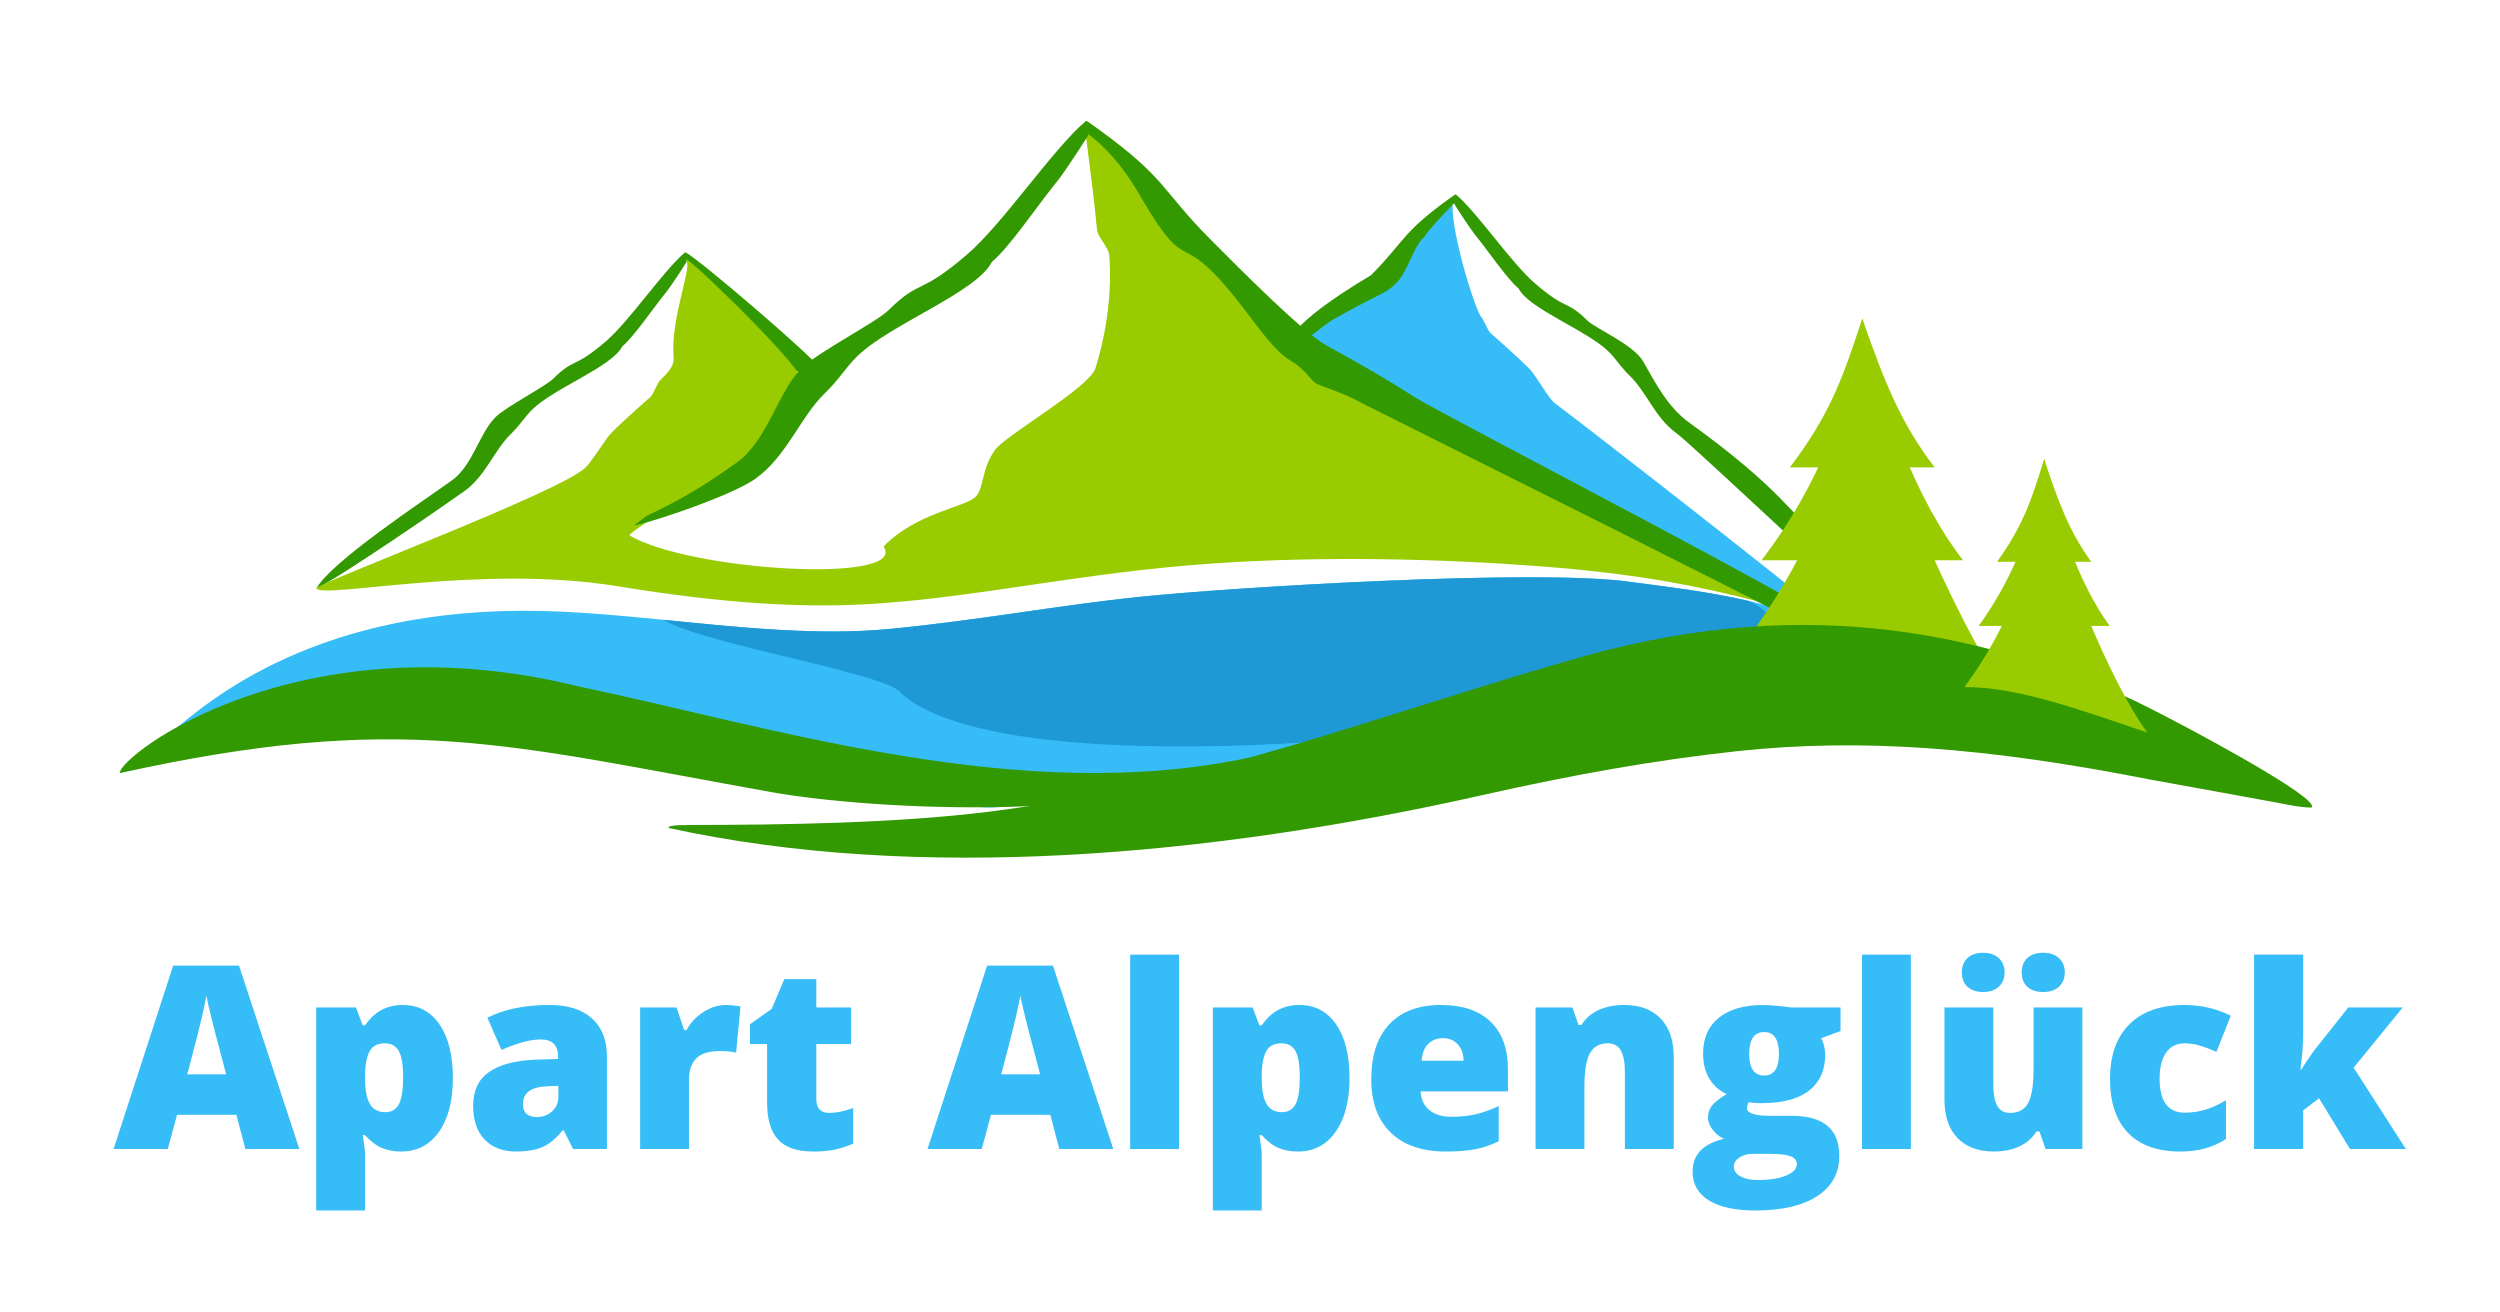 <?xml version="1.0" encoding="utf-8"?>
<!-- Generator: Adobe Illustrator 16.0.0, SVG Export Plug-In . SVG Version: 6.00 Build 0)  -->
<!DOCTYPE svg PUBLIC "-//W3C//DTD SVG 1.1//EN" "http://www.w3.org/Graphics/SVG/1.1/DTD/svg11.dtd">
<svg version="1.1" id="Layer_1" xmlns="http://www.w3.org/2000/svg" xmlns:xlink="http://www.w3.org/1999/xlink" x="0px" y="0px"
	 width="234.5px" height="123.102px" viewBox="0 0 234.5 123.102" enable-background="new 0 0 234.5 123.102" xml:space="preserve">
<g>
	<path fill="#36BDF7" d="M23.016,107.778l-0.844-3.211h-5.566l-0.867,3.211h-5.086l5.59-17.203h6.176l5.66,17.203H23.016z
		 M21.211,100.771l-0.738-2.813c-0.172-0.625-0.381-1.434-0.627-2.426s-0.408-1.703-0.486-2.133
		c-0.07,0.398-0.209,1.055-0.416,1.969s-0.666,2.715-1.377,5.402H21.211z"/>
	<path fill="#36BDF7" d="M37.629,108.013c-0.672,0-1.273-0.111-1.805-0.334s-1.059-0.623-1.582-1.201h-0.211
		c0.141,0.93,0.211,1.508,0.211,1.734v5.332h-4.582V94.501h3.727l0.645,1.688h0.211c0.852-1.281,2.027-1.922,3.527-1.922
		c1.469,0,2.621,0.609,3.457,1.828s1.254,2.891,1.254,5.016c0,2.141-0.436,3.826-1.307,5.057S39.122,108.013,37.629,108.013z
		 M36.094,97.864c-0.672,0-1.143,0.24-1.412,0.721s-0.416,1.193-0.439,2.139v0.363c0,1.141,0.152,1.965,0.457,2.473
		s0.785,0.762,1.441,0.762c0.586,0,1.012-0.252,1.277-0.756s0.398-1.338,0.398-2.502c0-1.141-0.133-1.959-0.398-2.455
		S36.711,97.864,36.094,97.864z"/>
	<path fill="#36BDF7" d="M53.754,107.778l-0.879-1.758h-0.094c-0.617,0.766-1.246,1.289-1.887,1.57s-1.469,0.422-2.484,0.422
		c-1.25,0-2.234-0.375-2.953-1.125s-1.078-1.805-1.078-3.164c0-1.414,0.492-2.467,1.477-3.158s2.41-1.08,4.277-1.166l2.215-0.07
		v-0.188c0-1.094-0.539-1.641-1.617-1.641c-0.969,0-2.199,0.328-3.691,0.984l-1.324-3.023c1.547-0.797,3.5-1.195,5.859-1.195
		c1.703,0,3.021,0.422,3.955,1.266s1.4,2.023,1.4,3.539v8.707H53.754z M50.356,104.778c0.555,0,1.029-0.176,1.424-0.527
		s0.592-0.809,0.592-1.371v-1.031l-1.055,0.047c-1.508,0.055-2.262,0.609-2.262,1.664C49.055,104.372,49.489,104.778,50.356,104.778
		z"/>
	<path fill="#36BDF7" d="M68.063,94.267c0.398,0,0.777,0.031,1.137,0.094l0.258,0.047l-0.41,4.324
		c-0.375-0.094-0.895-0.141-1.559-0.141c-1,0-1.727,0.229-2.18,0.686s-0.68,1.115-0.68,1.975v6.527h-4.582V94.501h3.41l0.715,2.121
		h0.223c0.383-0.703,0.916-1.271,1.6-1.705S67.368,94.267,68.063,94.267z"/>
	<path fill="#36BDF7" d="M77.813,104.392c0.617,0,1.355-0.152,2.215-0.457v3.34c-0.618,0.266-1.206,0.455-1.764,0.568
		c-0.559,0.113-1.213,0.17-1.963,0.17c-1.54,0-2.648-0.377-3.328-1.131s-1.02-1.912-1.02-3.475v-5.473h-1.605v-1.863l2.039-1.441
		l1.184-2.789h3v2.66h3.258v3.434h-3.258v5.168C76.571,103.962,76.985,104.392,77.813,104.392z"/>
	<path fill="#36BDF7" d="M99.364,107.778l-0.844-3.211h-5.566l-0.867,3.211h-5.086l5.59-17.203h6.176l5.66,17.203H99.364z
		 M97.56,100.771l-0.738-2.813c-0.172-0.625-0.381-1.434-0.627-2.426s-0.409-1.703-0.486-2.133c-0.07,0.398-0.209,1.055-0.416,1.969
		c-0.207,0.914-0.667,2.715-1.377,5.402H97.56z"/>
	<path fill="#36BDF7" d="M110.591,107.778h-4.582V89.544h4.582V107.778z"/>
	<path fill="#36BDF7" d="M121.735,108.013c-0.672,0-1.273-0.111-1.805-0.334s-1.059-0.623-1.582-1.201h-0.211
		c0.141,0.93,0.211,1.508,0.211,1.734v5.332h-4.582V94.501h3.727l0.645,1.688h0.211c0.852-1.281,2.027-1.922,3.527-1.922
		c1.469,0,2.621,0.609,3.457,1.828s1.254,2.891,1.254,5.016c0,2.141-0.436,3.826-1.307,5.057S123.228,108.013,121.735,108.013z
		 M120.2,97.864c-0.672,0-1.143,0.24-1.412,0.721s-0.416,1.193-0.439,2.139v0.363c0,1.141,0.152,1.965,0.457,2.473
		s0.785,0.762,1.441,0.762c0.586,0,1.012-0.252,1.277-0.756s0.398-1.338,0.398-2.502c0-1.141-0.133-1.959-0.398-2.455
		S120.817,97.864,120.2,97.864z"/>
	<path fill="#36BDF7" d="M135.61,108.013c-2.211,0-3.928-0.588-5.15-1.764s-1.834-2.85-1.834-5.021c0-2.242,0.566-3.963,1.699-5.162
		s2.75-1.799,4.852-1.799c2,0,3.545,0.521,4.635,1.564s1.635,2.545,1.635,4.506v2.039h-8.191c0.031,0.742,0.303,1.324,0.814,1.746
		s1.209,0.633,2.092,0.633c0.805,0,1.545-0.076,2.221-0.229s1.408-0.412,2.197-0.779v3.293c-0.719,0.367-1.461,0.621-2.227,0.762
		S136.673,108.013,135.61,108.013z M135.341,97.384c-0.539,0-0.99,0.17-1.354,0.51s-0.576,0.873-0.639,1.6h3.938
		c-0.016-0.641-0.197-1.152-0.545-1.535S135.927,97.384,135.341,97.384z"/>
	<path fill="#36BDF7" d="M152.415,107.778v-7.242c0-0.883-0.127-1.549-0.381-1.998s-0.662-0.674-1.225-0.674
		c-0.773,0-1.332,0.309-1.676,0.926s-0.516,1.676-0.516,3.176v5.813h-4.582V94.501h3.457l0.574,1.641h0.27
		c0.391-0.625,0.932-1.094,1.623-1.406s1.486-0.469,2.385-0.469c1.469,0,2.611,0.426,3.428,1.277s1.225,2.051,1.225,3.598v8.637
		H152.415z"/>
	<path fill="#36BDF7" d="M172.642,94.501v2.215l-1.816,0.668c0.25,0.453,0.375,0.98,0.375,1.582c0,1.43-0.502,2.539-1.506,3.328
		s-2.502,1.184-4.494,1.184c-0.492,0-0.883-0.031-1.172-0.094c-0.109,0.203-0.164,0.395-0.164,0.574c0,0.227,0.184,0.4,0.551,0.521
		s0.848,0.182,1.441,0.182h2.203c2.977,0,4.465,1.254,4.465,3.762c0,1.617-0.689,2.875-2.068,3.773s-3.314,1.348-5.807,1.348
		c-1.883,0-3.334-0.314-4.354-0.943s-1.529-1.533-1.529-2.713c0-1.586,0.984-2.609,2.953-3.07c-0.406-0.172-0.76-0.449-1.061-0.832
		s-0.451-0.762-0.451-1.137c0-0.414,0.113-0.779,0.34-1.096s0.699-0.693,1.418-1.131c-0.688-0.305-1.229-0.781-1.623-1.43
		s-0.592-1.438-0.592-2.367c0-1.445,0.492-2.566,1.477-3.363s2.391-1.195,4.219-1.195c0.242,0,0.66,0.027,1.254,0.082
		s1.031,0.105,1.313,0.152H172.642z M162.634,109.431c0,0.375,0.203,0.678,0.609,0.908s0.949,0.346,1.629,0.346
		c1.109,0,1.998-0.139,2.666-0.416s1.002-0.635,1.002-1.072c0-0.352-0.203-0.6-0.609-0.744s-0.988-0.217-1.746-0.217h-1.793
		c-0.492,0-0.908,0.115-1.248,0.346S162.634,109.095,162.634,109.431z M164.075,98.849c0,1.359,0.473,2.039,1.418,2.039
		c0.438,0,0.775-0.168,1.014-0.504s0.357-0.84,0.357-1.512c0-1.375-0.457-2.063-1.371-2.063
		C164.548,96.81,164.075,97.489,164.075,98.849z"/>
	<path fill="#36BDF7" d="M179.239,107.778h-4.582V89.544h4.582V107.778z"/>
	<path fill="#36BDF7" d="M191.872,107.778l-0.574-1.652h-0.27c-0.383,0.609-0.916,1.076-1.6,1.4s-1.486,0.486-2.408,0.486
		c-1.461,0-2.598-0.424-3.41-1.271s-1.219-2.045-1.219-3.592v-8.648h4.582v7.254c0,0.867,0.123,1.523,0.369,1.969
		s0.65,0.668,1.213,0.668c0.789,0,1.352-0.311,1.688-0.932s0.504-1.67,0.504-3.146v-5.813h4.582v13.277H191.872z M184.021,91.22
		c0-0.586,0.18-1.041,0.539-1.365s0.844-0.486,1.453-0.486c0.617,0,1.107,0.166,1.471,0.498s0.545,0.783,0.545,1.354
		c0,0.555-0.182,0.998-0.545,1.33s-0.854,0.498-1.471,0.498c-0.609,0-1.094-0.16-1.453-0.48S184.021,91.798,184.021,91.22z
		 M189.634,91.22c0-0.586,0.18-1.041,0.539-1.365s0.852-0.486,1.477-0.486s1.119,0.168,1.482,0.504s0.545,0.785,0.545,1.348
		c0,0.555-0.182,0.998-0.545,1.33s-0.857,0.498-1.482,0.498c-0.633,0-1.127-0.162-1.482-0.486S189.634,91.79,189.634,91.22z"/>
	<path fill="#36BDF7" d="M204.54,108.013c-2.172,0-3.818-0.586-4.939-1.758s-1.682-2.855-1.682-5.051
		c0-2.203,0.605-3.91,1.816-5.121s2.934-1.816,5.168-1.816c1.539,0,2.988,0.336,4.348,1.008l-1.348,3.387
		c-0.555-0.242-1.066-0.436-1.535-0.58s-0.957-0.217-1.465-0.217c-0.742,0-1.316,0.289-1.723,0.867s-0.609,1.395-0.609,2.449
		c0,2.125,0.785,3.188,2.355,3.188c1.344,0,2.633-0.391,3.867-1.172v3.645C207.614,107.622,206.196,108.013,204.54,108.013z"/>
	<path fill="#36BDF7" d="M215.872,100.313c0.555-0.883,1.027-1.57,1.418-2.063l2.977-3.75h5.109l-4.605,5.648l4.898,7.629h-5.238
		l-2.906-4.758l-1.488,1.137v3.621h-4.605V89.544h4.605v7.172c0,1.227-0.086,2.426-0.258,3.598H215.872z"/>
</g>
<g>
	<path fill-rule="evenodd" clip-rule="evenodd" fill="#36BDF7" d="M136.414,18.467c0.058-0.088-1.1,1.151-4.381,3.838
		c-0.571,0.468-0.584,1.252-1.283,1.705c-0.373,0.241-0.704,0.664-1.116,0.89c-1.648,2.35-6.569,4.036-7.275,6.349
		c-0.086,0.28,2.622,1.306,5.265,3.291c0.701,0.527,2.501,1.811,3.182,2.262c1.024,0.68,37.351,21.88,40.224,22.749
		c3.507,1.061,3.271,1.224,3.414,0.968c0.218-0.391-26.153-20.9-28.535-22.648c-0.578-0.424-1.334-1.8-2.155-2.939
		c-0.326-0.454-2.102-2.066-3.914-3.667c-0.355-0.313-0.658-1.349-0.992-1.652C137.852,27.666,135.61,19.694,136.414,18.467z"/>
	<path fill-rule="evenodd" clip-rule="evenodd" fill="#339900" d="M42.398,45.052c1.964-1.412,2.57-4.46,4.104-5.949
		c0.99-0.96,4.665-2.865,5.383-3.575c2.055-2.03,1.881-0.872,4.946-3.512c2.239-1.93,5.349-6.572,7.389-8.314
		c0.032-0.034,0.07-0.04,0.118-0.016l0.075,0.446l-0.071-0.443c1.495,0.854,11.623,9.533,12.66,10.925
		c0.284,0.38-0.598,1.38-1.339,0.733c-0.609-0.532-4.616-2.225-5.757-3.294c-1.142-1.069-1.737-3.721-2.704-4.386
		c-0.152-0.468-2.649-3.062-2.78-3.165c0.066-0.009-1.541,2.42-1.888,2.847c-1.432,1.765-2.991,4.137-4.166,5.148
		c-0.992,1.929-6.403,3.9-8.456,5.929c-0.732,0.723-1.041,1.356-2.003,2.29c-1.541,1.496-2.359,3.921-4.331,5.339
		c-1.74,1.251-11.736,8.136-13.898,9.139C31.07,52.684,39.603,47.061,42.398,45.052z"/>
	<path fill-rule="evenodd" clip-rule="evenodd" fill="#99CC00" d="M101.78,11.846c0.185-0.674,8.134,8.511,10.395,11.793
		c1.713,2.488,2.684,1.689,3.766,2.561c0.923,0.744,0.938,2.011,2.06,2.736c0.599,0.388,1.131,1.066,1.793,1.429
		c2.211,1.211,3.548,2.945,5.238,4.261c2.975,2.315,48.691,25.129,48.028,24.609c-1.348-1.056-8.334-3.099-15.382-4.449
		c-5.21-0.998-10.593-1.47-13.037-1.656c-9.292-0.709-20.48-1.001-30.941-0.271c-12.023,0.839-20.956,2.98-30.99,3.727
		c-7.204,0.537-15.03,0-24.79-1.598c-12.808-2.096-27.676,1.212-28.239,0.204c-0.218-0.39,22.843-9.012,25.225-11.323
		c0.515-0.5,1.334-1.8,2.155-2.939c0.327-0.454,2.102-2.066,3.915-3.667c0.355-0.313,0.658-1.349,0.992-1.652
		c1.232-1.121,1.255-1.713,1.216-2.162c-0.302-3.484,1.696-8.25,1.215-8.983c-0.996-1.521,10.092,9.188,10.588,10.813
		c0.085,0.28-0.466,4.775-3.108,6.76c-0.146,0.11-13.255,7.936-12.827,8.188c5.661,3.339,26.212,4.583,23.829,1.031
		c3.026-3.137,7.626-3.68,8.619-4.644c0.826-0.8,0.515-2.581,1.832-4.41c1.006-1.397,8.847-5.834,9.421-7.665
		c0.748-2.383,1.632-6.354,1.292-10.638c-0.052-0.646-1.084-1.704-1.145-2.339C102.42,16.536,101.71,12.101,101.78,11.846z"/>
	<path fill-rule="evenodd" clip-rule="evenodd" fill="#36BDF7" d="M15.912,68.854c3.615-3.125,13.938-12.044,34.975-11.544
		c10.361,0.246,22.184,2.69,32.604,1.679c8.406-0.816,15.923-2.24,23.498-3.018c9.137-0.939,37.314-2.615,45.9-1.399
		c4.11,0.583,17.286,1.9,17.327,5.202c0.005,0.385-3.889-0.73-4.161-0.243c-0.394,0.703-66.994,16.515-73.376,16.211
		C64.368,74.397,50.393,59.728,15.912,68.854z"/>
	<path fill-rule="evenodd" clip-rule="evenodd" fill="#1E99D5" d="M84.554,65.065c-0.897-1.83-18.527-4.606-22.327-6.927
		c7.157,0.709,14.505,1.507,21.264,0.851l0.394-0.039l0.392-0.039l0.391-0.041l0.39-0.041l0.389-0.042l0.387-0.042l0.386-0.043
		l0.385-0.044v0l0.384-0.044l0,0l0.383-0.045l0.381-0.046l0.38-0.047l0,0l0.38-0.047l0.378-0.048l0.377-0.048l0.377-0.048
		l0.375-0.049l0.375-0.049v0l0.374-0.05l0,0l0.373-0.05l0.372-0.051l0,0l0.371-0.051l0,0l0.37-0.051v0l0.37-0.051l0.369-0.051v0
		l0.368-0.051l0.367-0.052v0l0.366-0.051v0l0.366-0.052l0.365-0.052l0.365-0.052l0.363-0.052v0l0.363-0.052l0.363-0.052l0,0
		l0.362-0.052l0,0l0.362-0.052l0.361-0.052l0.36-0.051l0.36-0.051l0.36-0.051l0.359-0.051l0.358-0.05l0.358-0.05l0.358-0.05
		l0.357-0.049l0.357-0.049l0.357-0.048l0.356-0.048l0.356-0.048l0.356-0.047v0l0.356-0.046l0.356-0.046l0,0l0.355-0.045l0.355-0.045
		l0.355-0.044l0.355-0.043l0.355-0.043l0.354-0.042l0.355-0.042l0.355-0.041l0.355-0.04l0.355-0.039l0.355-0.038l0.355-0.037
		c9.137-0.939,37.314-2.615,45.9-1.399l0.106,0.015l0.092,0.013l0.019,0.003l0.113,0.016l0.081,0.01l0.037,0.005l0.121,0.017
		l0.065,0.009l0.06,0.007l0.128,0.017l0.049,0.006l0.083,0.011l0.135,0.018l0.029,0.004l0.108,0.014l0.142,0.018l0.009,0.001
		l0.135,0.018l0.133,0.017l0.015,0.002l0.15,0.02l0.113,0.015l0.039,0.005l0.155,0.02l0.093,0.012l0.065,0.009l0.16,0.021
		l0.07,0.009l0.093,0.012l0.165,0.022l0.046,0.006l0.122,0.016l0.17,0.023l0.02,0.002l0.152,0.021l0.167,0.022l0.007,0.001
		l0.176,0.024l0.144,0.02l0.035,0.005l0.179,0.025l0.117,0.016l0.064,0.009l0.183,0.026l0.185,0.026l0.187,0.027l0.063,0.009
		l0.125,0.018l0.188,0.027l0.033,0.005l0.157,0.023l0.383,0.057l0.167,0.025l0.026,0.004l0.194,0.03l0.137,0.021l0.058,0.009
		l0.195,0.031l0.196,0.032l0.197,0.032l0.077,0.013l0.12,0.02l0.197,0.033l0.047,0.007l0.151,0.026l0.199,0.034l0.016,0.002
		l0.183,0.032l0.184,0.032l0.015,0.003l0.199,0.036l0.198,0.036l0.198,0.037l0.121,0.022l0.077,0.015l0.396,0.076l0.197,0.039
		l0.195,0.039h0.001l0.196,0.04l0.027,0.005l0.168,0.035l0.056,0.012l0.323,0.069l0.017,0.003l0.185,0.041l0.191,0.043l0.189,0.043
		l0.001,0l0.188,0.044l0.001,0c1.743,0.804,2.518,1.841,2.016,3.162c-0.22,0.393-21.112,5.503-40.619,9.883
		C112.468,70.458,90.993,70.764,84.554,65.065z"/>
	<path fill-rule="evenodd" clip-rule="evenodd" fill="#339900" d="M60.742,48.342c2.96-1.373,5.42-2.837,8.362-4.952
		c2.943-2.116,3.852-6.684,6.15-8.915c1.483-1.439,6.99-4.294,8.066-5.358c3.079-3.042,2.818-1.306,7.411-5.264
		c3.357-2.892,8.017-9.85,11.074-12.458c0.048-0.051,0.105-0.06,0.176-0.024l0.113,0.668l-0.105-0.665
		c0.076,0.043,0.478,0.334,1.055,0.754c6.438,4.668,5.867,5.679,10.533,10.366c3.048,3.063,8.616,8.657,10.791,9.874
		c2.913,1.629,4.852,2.665,8.365,4.908c2.619,1.672,41.452,21.643,41.156,22.674c-0.6,5.213-3.095-0.083-5.927-1.891
		c-1.396-0.891-39.401-19.803-40.007-20.139c-2.135-1.184-4.026-1.665-4.534-1.958c-0.4-0.232-1.104-1.417-2.28-2.075
		c-2.213-1.238-4.322-5.287-7.381-8.36c-3.116-3.128-2.862-0.374-6.743-7.043c-1.189-2.042-2.548-4.04-4.909-5.891
		c0.099-0.013-2.309,3.626-2.829,4.267c-2.146,2.645-4.483,6.2-6.243,7.716c-1.487,2.89-9.596,5.845-12.672,8.885
		c-1.097,1.084-1.56,2.032-3.001,3.432c-2.309,2.241-3.534,5.876-6.49,8.001c-2.452,1.763-11.326,4.602-11.361,4.339L60.742,48.342z
		"/>
	<path fill-rule="evenodd" clip-rule="evenodd" fill="#339900" d="M158.415,39.619c-1.964-1.412-3.159-3.734-4.268-5.691
		c-0.912-1.608-4.501-3.124-5.219-3.833c-2.055-2.03-1.881-0.872-4.946-3.513c-2.238-1.929-5.349-6.572-7.389-8.313
		c-0.032-0.034-0.07-0.04-0.117-0.016l-0.076,0.446l0.071-0.443c-0.051,0.029-0.319,0.224-0.704,0.503
		c-4.296,3.115-4.06,3.934-7.174,7.062c-7.693,4.571-8.544,6.796-6.235,5.997c0.644-0.223,1.792-1.336,2.792-1.903
		c4.587-2.601,4.615-2.225,5.757-3.294c1.142-1.069,1.737-3.721,2.704-4.386c0.151-0.468,2.648-3.062,2.78-3.165
		c-0.066-0.009,1.541,2.42,1.888,2.847c1.432,1.765,2.991,4.137,4.165,5.148c0.992,1.929,6.403,3.9,8.456,5.929
		c0.732,0.723,1.041,1.356,2.003,2.29c1.541,1.496,2.359,3.922,4.331,5.339c1.739,1.251,22.704,21.289,24.867,22.292
		c-4.149-8.441-8.628-10.094-11.139-12.186C168.109,48.35,167.042,45.821,158.415,39.619z"/>
	<path fill-rule="evenodd" clip-rule="evenodd" fill="#339900" d="M11.227,72.52c0-1.705,16.875-14.591,43.059-8.129
		c18.231,3.819,41.425,11.259,62.918,6.671c-9.913,6.309-35.357,4.934-44.813,3.245C47.456,69.851,37.589,66.7,11.227,72.52z"/>
	<g>
		<path fill-rule="evenodd" clip-rule="evenodd" fill="#99CC00" d="M181.479,43.842c-4.531,0-9.063,0-13.594,0
			c3.943-5.164,5.114-8.877,6.797-13.963C176.719,35.755,178.361,39.825,181.479,43.842z"/>
		<path fill-rule="evenodd" clip-rule="evenodd" fill="#99CC00" d="M184.133,52.55c-6.301,0-12.602,0-18.902,0
			c5.612-7.339,8.253-14.86,9.451-22.671C176.542,38.346,179.798,46.963,184.133,52.55z"/>
		<path fill-rule="evenodd" clip-rule="evenodd" fill="#99CC00" d="M189.553,67.028c-7.664,0.001-18.703-6.173-26.367-6.173
			c6.885-8.778,10.039-18.075,11.496-27.576C176.944,43.578,184.28,60.233,189.553,67.028z"/>
	</g>
	<path fill-rule="evenodd" clip-rule="evenodd" fill="#339900" d="M199.477,65.386c-12.342-5.306-28.942-10.087-51.266-3.728
		c-19.395,5.525-34.957,11.903-55.461,14.479c-8.596,1.08-19.13,1.235-27.954,1.246c-1.296,0.001-2.271,0.055-2.043,0.289
		c23.293,5.085,50.681,2.675,76.271-3.086c8.404-1.893,16.175-3.292,23.94-4.128c11.538-1.242,23.356-0.369,38.812,2.682
		c0.372,0.074,7.315,1.31,11.802,2.146c0.714,0.133,2.244,0.474,3.206,0.459c0.239-0.004,0.06-0.398-0.634-0.956
		C213.097,72.332,201.717,66.35,199.477,65.386z"/>
	<g>
		<path fill-rule="evenodd" clip-rule="evenodd" fill="#99CC00" d="M196.161,52.696c-2.944,0-5.89,0-8.835,0
			c2.563-3.566,3.324-6.131,4.418-9.644C193.068,47.111,194.136,49.921,196.161,52.696z"/>
		<path fill-rule="evenodd" clip-rule="evenodd" fill="#99CC00" d="M197.887,58.71c-4.095,0-8.19,0-12.285,0
			c3.647-5.068,5.364-10.263,6.143-15.657C192.953,48.9,195.069,54.852,197.887,58.71z"/>
		<path fill-rule="evenodd" clip-rule="evenodd" fill="#99CC00" d="M201.409,68.709c-6.628-2.239-12.156-4.264-17.138-4.264
			c4.476-6.063,6.525-12.483,7.473-19.045C193.215,52.514,197.982,64.017,201.409,68.709z"/>
	</g>
</g>
<g>
</g>
</svg>
